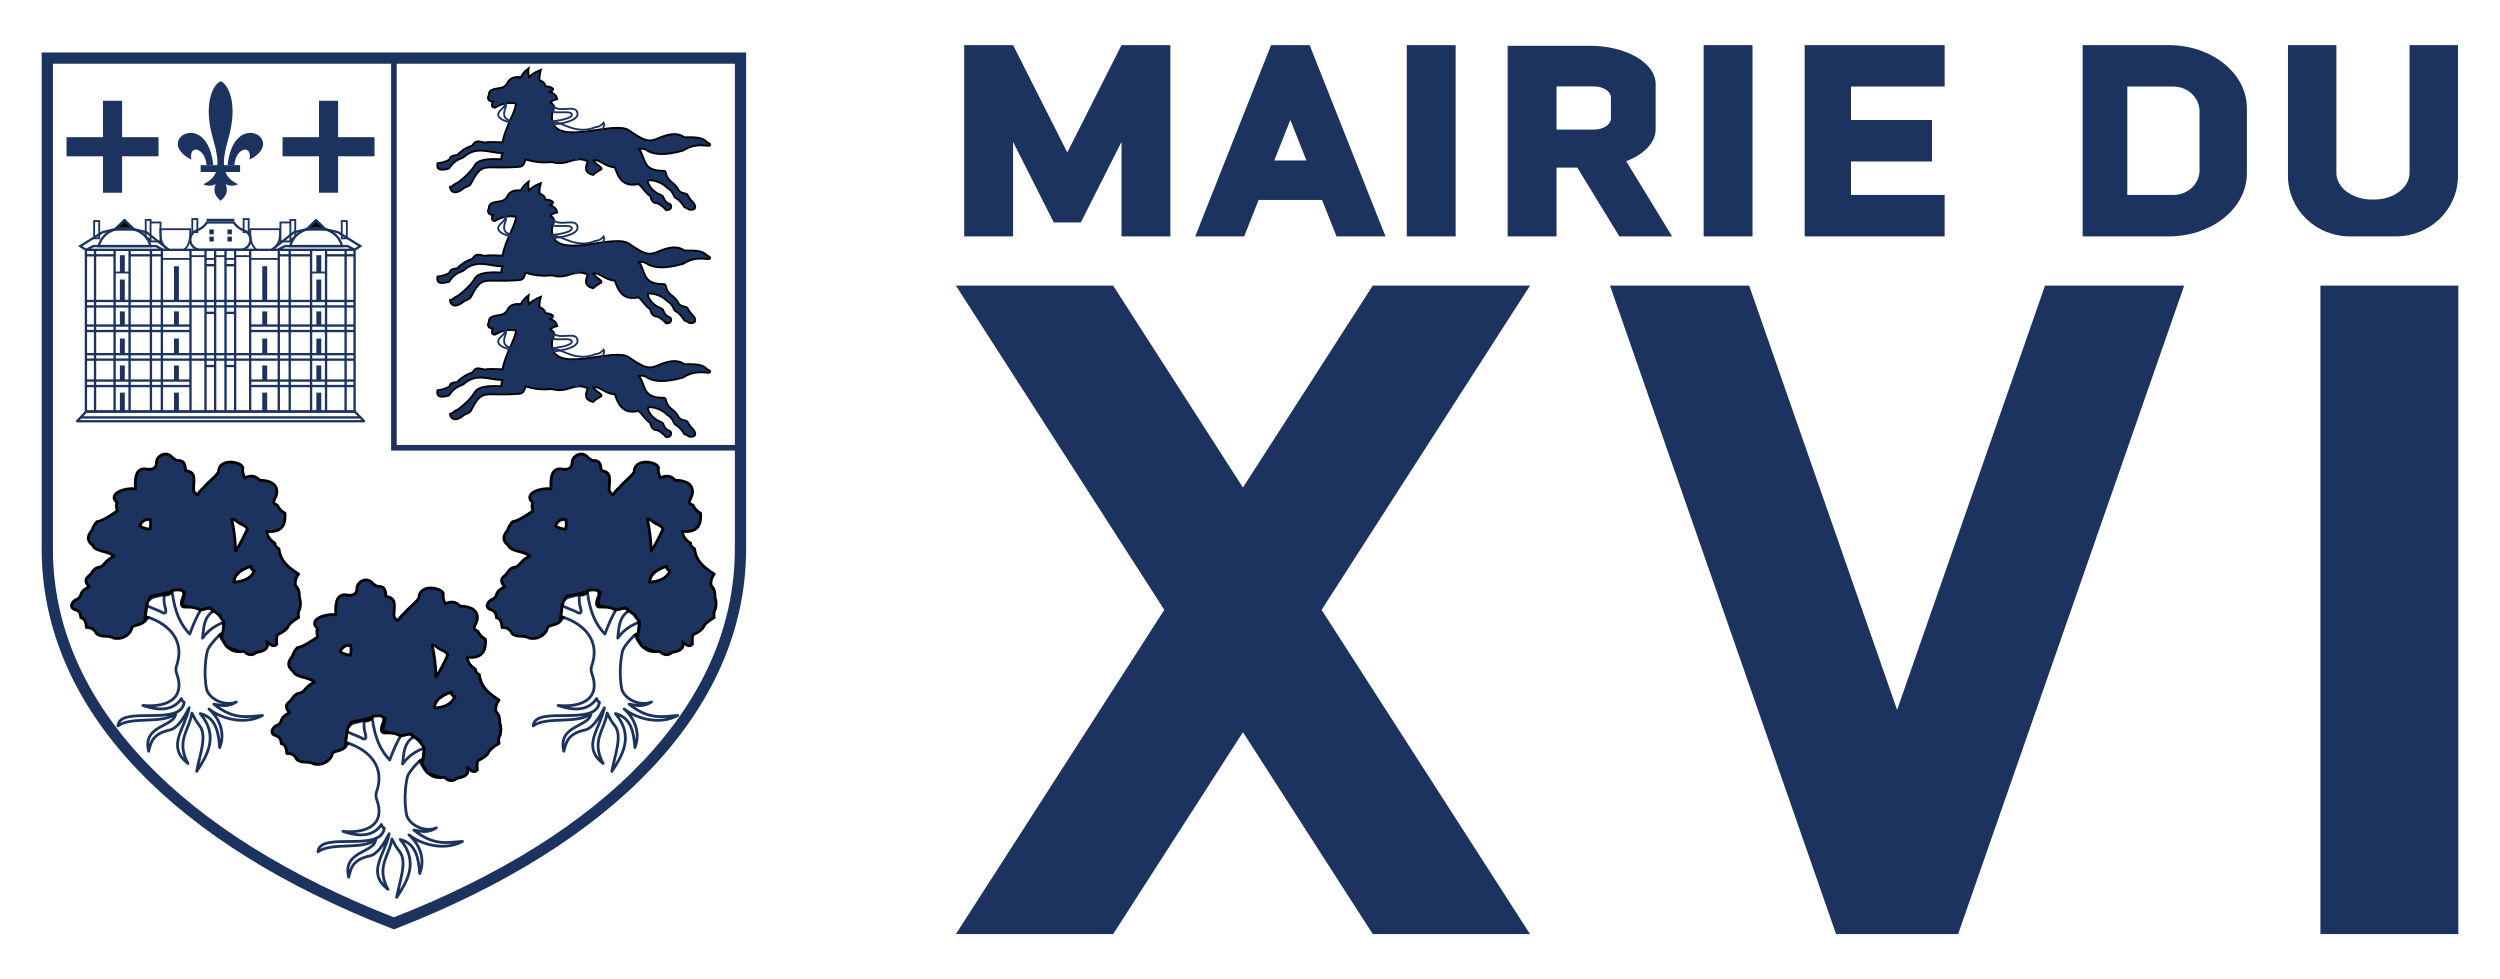 <?xml version="1.0" encoding="UTF-8"?>
<svg xmlns="http://www.w3.org/2000/svg" width="600" height="235" version="1.1">
  <path d="m177.72 13.976h-83.181v93.487h83.181z" fill="none" stroke="#1b335e" stroke-miterlimit="6" stroke-width="1.351"></path>
  <g fill="#1b335e">
    <path d="m76.555 24.182v8.743h-8.743v4.589h8.743v8.743h4.59v-8.743h8.742v-4.589h-8.742v-8.743z"></path>
    <path d="m24.711 24.182v8.743h-8.743v4.589h8.743v8.743h4.59v-8.743h8.743v-4.589h-8.743v-8.743z"></path>
    <path d="m54.827 33.177c-1.877 6.49-1.464 9.226 2.315 11.05-0.977 0.43-2.015 0.507-2.981-0.055 0.483 1.412 0.512 2.555-1.201 4.023-1.713-1.468-1.684-2.611-1.201-4.023-0.966 0.561-2.003 0.484-2.981 0.055 3.82-1.832 4.192-4.559 2.315-11.05-2.381-8.235 0.031-12.977 1.867-13.679 1.835 0.702 4.247 5.444 1.867 13.679z"></path>
    <path d="m54.625 39.644c1.455-13.775 14.443-5.92 5.253-1.331 0.719-3.837-3.366-2.877-3.622 1.331"></path>
    <path d="m51.189 39.644c-1.455-13.775-14.443-5.92-5.253-1.331-0.719-3.837 3.366-2.877 3.622 1.331"></path>
    <path d="m48.157 39.644h9.468v1.636h-9.468z"></path>
  </g>
  <path d="m65.236 59.957 5.329-4.216 3.111-0.751 2.172-2.119 2.172 2.119 3.111 0.751 5.329 3.326-1.359 0.89v38.804h-64.479v-38.804l-1.359-0.89 5.329-3.326 3.111-0.751 2.172-2.119 2.172 2.119 3.111 0.751 5.329 4.216" fill="none" stroke="#1b335e" stroke-width=".563"></path>
  <path d="m64.125 63.898h-1.18v8.314h1.18zm0 10.835h-1.18v3.379h1.18zm0 6.517h-1.18v3.728h1.18zm0 6.464h-1.18v3.594h1.18zm0 6.518h-1.18v4.506h1.18zm12.982-32.984h-1.18v4.11h1.18zm0 5.841h-1.18v5.123h1.18zm0 7.644h-1.18v3.379h1.18zm0 6.517h-1.18v3.728h1.18zm0 6.464h-1.18v3.594h1.18zm0 6.518h-1.18v4.506h1.18zm-35.35-30.334h1.18v8.314h-1.18zm0 10.835h1.18v3.379h-1.18zm0 6.517h1.18v3.728h-1.18zm0 6.464h1.18v3.594h-1.18zm0 6.518h1.18v4.506h-1.18zm-12.982-32.984h1.18v4.11h-1.18zm0 5.841h1.18v5.123h-1.18zm0 7.644h1.18v3.379h-1.18zm0 6.517h1.18v3.728h-1.18zm0 6.464h1.18v3.594h-1.18zm0 6.518h1.18v4.506h-1.18z" fill="#1b335e"></path>
  <g stroke="#1b335e" stroke-width=".563">
    <path d="m87.369 101.09-2.199-2.307h-64.479l-2.199 2.307z" fill="none" stroke-linejoin="round"></path>
    <path d="m86.459 100.18h-67.19" fill="none" stroke-linejoin="round"></path>
    <path d="m75.848 52.883-2.259 2.203h4.517zm-45.972 0-2.259 2.203h4.517z"></path>
  </g>
  <g fill="none" stroke="#1b335e">
    <path d="m65.236 59.957c2.078-1.291 1.963-3.144 2.017-4.954h-7.198c0 1.853-0.015 3.713 1.5 4.954m-21.065 0c-2.078-1.291-1.963-3.144-2.017-4.954h7.198c0 1.853 0.015 3.713-1.5 4.954" stroke-width=".45"></path>
    <path d="m54.12 61.473h-2.487m4.801 0.664h-2.314m5.917-0.664h-3.603m10.471 0.664h-6.867m18.212 3.262h-3.594m-25.336-3.262h2.314m-5.917-0.664h3.603m-10.471 0.664h6.867m-18.212 3.262h3.594" stroke-width=".45"></path>
    <path d="m54.12 98.763v-38.804m2.314 38.804v-38.804m26.51 38.804v-38.804m-13.411 38.804v-38.804m5.123 38.804v-38.804m3.594 38.804v-38.804m-11.345 38.804v-38.804m-6.867 0v38.804m-8.404 0v-38.804m-2.314 38.804v-38.804m-26.509 38.804v-38.804m13.411 38.804v-38.804m-5.123 38.804v-38.804m-3.594 38.804v-38.804m11.345 38.804v-38.804m6.867 0v38.804" stroke-width=".563"></path>
    <path d="m66.651 59.957 1.717-0.89h15.073l1.717 0.89h-64.479l1.717-0.89h15.073l1.717 0.89m17.289 3.691h-2.314m2.314 11.431h-2.314m2.314 12.767h-2.314m12.784-26.574h7.751m3.594 0h6.866m0 12.278h-64.479m39.4 4.586h25.079m-25.079 1.314h25.079m-25.079 11.881h25.079m-25.079 1.314h25.079m0-7.644h-64.479m64.479 1.314h-64.479m28.682-22.668h2.314m-2.314 11.431h2.314m-2.314 12.767h2.314m-12.784-26.574h-7.751m-3.594 0h-6.866m0 10.964h64.479m-39.4 5.901h-25.079m25.079 1.314h-25.079m25.079 11.881h-25.079m25.079 1.314h-25.079" stroke-width=".563"></path>
    <path d="m59.678 52.58h-1.207v3.128h1.207zm-13.525 0h1.207v3.128h-1.207zm24.705 0.198h-1.166v4.874l1.166-0.87zm-1.166 0.613h-2.387v4.553h2.387zm13.545-0.335h-1.22v4.144h1.22zm-48.265-0.278h1.166v4.874l-1.166-0.87zm1.166 0.613h2.387v4.553h-2.387zm-13.545-0.335h1.22v4.144h-1.22z" stroke-width=".45"></path>
    <path d="m49.673 53.388c-0.485 0.711-1.095 1.401-2.447 1.915-2.248 0.856-2.066 4.025 0.474 4.646h10.372c2.541-0.622 2.722-3.791 0.474-4.646-1.351-0.514-1.962-1.205-2.447-1.915zm19.977 5.671c1.095-3.893 4.795-4.318 6.223-4.318s5.128 0.426 6.223 4.318zm-33.527 0c-1.095-3.893-4.795-4.318-6.223-4.318-1.427 0-5.128 0.426-6.223 4.318z" stroke-width=".563"></path>
  </g>
  <path d="m55.433 57.026h-0.618v0.716h0.618zm0-1.735h-0.618v0.716h0.618zm-4.96 1.735h0.618v0.716h-0.618zm0-1.735h0.618v0.716h-0.618z" stroke="#1b335e" stroke-width=".45"></path>
  <path d="m56.242 52.782h-6.677" fill="none" stroke="#1b335e" stroke-width=".563"></path>
  <g stroke-width=".45">
    <path d="m124.96 18.523c0.577-1.052 1.238-1.642 1.915-2.143-0.116 0.673-0.111 1.388 0.076 2.162 0.772-0.869 1.792-1.365 2.864-1.783-0.199 0.752-0.417 1.488-0.322 2.484 0.802 0.289 1.297 0.767 1.441 1.46 0.589 0.027 1.437 0.147 1.802 0.626-0.029 0.247-0.108 0.466-0.683 0.759 1.162 0.389 1.53 1.016 1.688 1.707-0.616 0.162-1.242 0.309-1.612 0.815 2.191 1.379-0.704 1.94 0.778 5.367 2.607 4.356 14.389-0.908 17.922 1.233 3.645 2.522 4.782 2.889 6.638 2.181 3.751-1.705 5.529-1.36 6.771-0.455 2.56 0.015 4.33-0.109 5.538 1.271 1.011 0.293 0.773 0.914 0.019 0.758-1.885-0.178-3.788-0.208-5.822 1.157-4.399 1.251-7.225 1.074-8.895-0.152-0.605-0.322-1.168-0.311-1.722-0.233 1.703 2.218 0.681 5.335 5.949 5.255 0.218 0 0.417 0.164 0.459 0.378 0.431 2.149 1.715 2.191 2.724 3.594 0.416 0.551 0.289 1.208 2.028 1.5 0.213 0.035 0.451 0.218 0.549 0.41 0.373 0.733 0.929 1.363 1.514 1.978 0.595 1.05 0.219 1.659-1.167 1.462-0.417-0.291-0.807-0.5-1.153-0.577-0.563-0.896-1.171-1.735-2.079-2.206-0.166-0.086-0.354-0.286-0.421-0.46-0.334-0.868-0.835-1.545-1.577-1.947-1.533-1.638-4.125-2.09-4.654-1.77-0.231 0.766 1.201 2.826 3.069 3.423 0.22 0.071 0.487 0.272 0.576 0.484 0.283 0.674 0.526 1.36 1.706 1.765 0.382 0.51 0.288 1.471-1.006 1.395-0.549-0.644-1.221-1.206-2.092-1.636-0.939 0.034-1.492-0.57-1.717-1.716-1.239-0.809-1.899-2.193-2.843-2.91-3.537 0.817-4.81-1.313-5.659-3.996-2.213-0.068-3.681-2.018-5.15-1.676 0.67 1.191 2.537 1.715 1.784 2.213-0.938 0.514-1.483 0.93-1.851 1.301-2.192-0.551-1.873-1.865-1.283-3.261-3.234-1.627-4.745 1.303-8.591 0.152-1.829 0.204-3.851 0.127-6.335-0.626-0.278 0.789-0.426 1.701-1.479 1.764-8.695 0.716-8.777-1.502-11.635 4.064-0.1 0.195-0.345 0.423-0.544 0.515-0.52 0.241-1.151 0.458-1.485 0.809-2.244 1.655-3.001 0.102-3.006-0.572 0.873-0.154 0.865-0.702 1.972-1.062 1.73-1.35 3.186-2.747 4.059-4.248 0.698-1.083 2.747-1.54 6.278-1.309 0.011-0.506 0.09-1.011 0.303-1.517-2.924 0.108-6.154-1.839-9.232 0.939-0.142 0.128-0.401 0.275-0.583 0.334-1.194 0.387-2.217 1.174-3.025 2.462-2.798 0.777-2.947-0.154-2.763-1.261 0.935-0.101 1.885-0.332 2.87-0.885 0.044-0.589 0.54-0.989 1.797-1.073 0.888-0.799 1.687-1.605 3.701-2.307 0.956-1.499 1.524-0.909 3.004-0.697 0.444-0.173 2.008-0.167 4.238-0.055 0.533-3.451 3.296-7.618 3.192-9.334-1.282-0.229-2.969-0.225-5.002 1.008-0.5 0.015-1.091-0.293-0.512-1.422-1.347-0.141-1.35-1.08-0.929-1.65-0.157-1.174 0.965-1.424 2.921-1.688 0.693-0.2 1.228-0.578 1.517-1.233 0.517-1.089 1.692-1.499 3.167-1.328z" fill="#1b335e" stroke="#000"></path>
    <path d="m133.25 29.336c-0.34 0-0.557 0.177-0.626 0.618-0.026 1.887 0.266 3.603 3.353 3.824-0.191 0.241-0.539 0.42-1.047 0.537-0.306 0.071-0.454 0.329-0.287 0.595 1.375 2.186 3.331 0.923 3.572 3.398 0.122-0.02 0.248-0.04 0.393-0.056 0.107-1.019 0.237-1.86 0.959-2.832 0.196-0.264 0.11-0.466-0.214-0.517-1.007-0.156-1.567-0.59-1.975-1.121 0.157 0.012 0.326 0.01 0.52-0.036 4.12 1.206 5.844 0.224 6.486-1.745 0.068-1.406 0.97-1.742 0.492-2.542-0.57 0.68-1.238 1.038-2.01 1.062-4.328 1.915-8.14-1.208-9.616-1.187z" fill="none" stroke="#1b335e"></path>
    <path d="m138.61 27.214c0.545 4.223-23.696 3.643-18.245-0.986 1.818-1.544 1.389-4.119-0.19-3.603-0.608 0.199 0.733 0.923 1.244 2.51 0.052 0.162 0.025 0.423-0.041 0.58-1.183 2.824 0.388 3.352 3.191 3.594 5.071 0.436 12.641-0.413 12.675-1.752 0.027-1.064-2.758-0.354-4.582-0.705 0.122-0.325 0.251-0.624 0.315-1.18 1.773 1.386 5.34-0.721 5.633 1.544z" fill="none" stroke="#1b335e"></path>
    <path d="m124.96 45.708c0.577-1.052 1.238-1.642 1.915-2.143-0.116 0.673-0.111 1.387 0.076 2.162 0.772-0.869 1.792-1.365 2.864-1.783-0.199 0.752-0.417 1.488-0.322 2.485 0.802 0.289 1.297 0.767 1.441 1.46 0.589 0.027 1.437 0.146 1.802 0.626-0.029 0.247-0.108 0.466-0.683 0.759 1.162 0.389 1.53 1.016 1.688 1.707-0.616 0.162-1.242 0.309-1.612 0.816 2.191 1.379-0.704 1.94 0.778 5.367 2.607 4.356 14.389-0.908 17.922 1.233 3.645 2.522 4.782 2.889 6.638 2.181 3.751-1.705 5.529-1.36 6.771-0.455 2.56 0.015 4.33-0.109 5.538 1.271 1.011 0.293 0.773 0.914 0.019 0.759-1.885-0.178-3.788-0.208-5.822 1.157-4.399 1.251-7.225 1.074-8.895-0.152-0.605-0.322-1.168-0.311-1.722-0.233 1.703 2.217 0.681 5.335 5.949 5.255 0.218 0 0.417 0.164 0.459 0.378 0.431 2.149 1.715 2.191 2.724 3.594 0.416 0.551 0.289 1.209 2.028 1.501 0.213 0.035 0.451 0.218 0.549 0.41 0.373 0.733 0.929 1.363 1.514 1.978 0.595 1.05 0.219 1.659-1.167 1.462-0.417-0.291-0.807-0.5-1.153-0.577-0.563-0.896-1.171-1.735-2.079-2.206-0.166-0.086-0.354-0.286-0.421-0.461-0.334-0.868-0.835-1.545-1.577-1.947-1.533-1.638-4.125-2.09-4.654-1.77-0.231 0.766 1.201 2.827 3.069 3.423 0.22 0.071 0.487 0.272 0.576 0.485 0.283 0.674 0.526 1.36 1.706 1.765 0.382 0.51 0.288 1.471-1.006 1.395-0.549-0.644-1.221-1.206-2.092-1.636-0.939 0.033-1.492-0.57-1.717-1.716-1.239-0.809-1.899-2.193-2.843-2.91-3.537 0.818-4.81-1.313-5.659-3.996-2.213-0.068-3.681-2.018-5.15-1.676 0.67 1.191 2.537 1.716 1.784 2.213-0.938 0.514-1.483 0.93-1.851 1.301-2.192-0.551-1.873-1.865-1.283-3.261-3.234-1.627-4.745 1.303-8.591 0.152-1.829 0.204-3.851 0.127-6.335-0.626-0.278 0.789-0.426 1.701-1.479 1.764-8.695 0.716-8.777-1.502-11.635 4.064-0.1 0.196-0.345 0.423-0.544 0.515-0.52 0.241-1.151 0.458-1.485 0.81-2.244 1.655-3.001 0.102-3.006-0.572 0.873-0.154 0.865-0.702 1.972-1.062 1.73-1.35 3.186-2.747 4.059-4.248 0.698-1.083 2.747-1.54 6.278-1.309 0.011-0.506 0.09-1.012 0.303-1.517-2.924 0.108-6.154-1.839-9.232 0.939-0.142 0.128-0.401 0.275-0.583 0.334-1.194 0.387-2.217 1.175-3.025 2.462-2.798 0.777-2.947-0.153-2.763-1.261 0.935-0.099 1.885-0.332 2.87-0.885 0.044-0.589 0.54-0.989 1.797-1.073 0.888-0.799 1.687-1.606 3.701-2.307 0.956-1.499 1.524-0.909 3.004-0.697 0.444-0.173 2.008-0.166 4.238-0.055 0.533-3.451 3.296-7.618 3.192-9.334-1.282-0.229-2.969-0.225-5.002 1.008-0.5 0.015-1.091-0.293-0.512-1.423-1.347-0.141-1.35-1.08-0.929-1.65-0.157-1.174 0.965-1.424 2.921-1.688 0.693-0.2 1.228-0.578 1.517-1.233 0.517-1.089 1.692-1.499 3.167-1.327z" fill="#1b335e" stroke="#000"></path>
    <path d="m133.25 56.622c-0.34 0-0.557 0.177-0.626 0.618-0.026 1.887 0.266 3.603 3.353 3.824-0.191 0.241-0.539 0.42-1.047 0.537-0.306 0.07-0.454 0.329-0.287 0.595 1.375 2.186 3.331 0.922 3.572 3.398 0.122-0.02 0.248-0.04 0.393-0.056 0.107-1.019 0.237-1.86 0.959-2.831 0.196-0.264 0.11-0.466-0.214-0.516-1.007-0.156-1.567-0.591-1.975-1.121 0.157 0.012 0.326 0.011 0.52-0.035 4.12 1.206 5.844 0.224 6.486-1.745 0.068-1.406 0.97-1.742 0.492-2.542-0.57 0.68-1.238 1.038-2.01 1.062-4.328 1.915-8.14-1.208-9.616-1.187z" fill="none" stroke="#1b335e"></path>
    <path d="m138.61 54.5c0.545 4.223-23.696 3.643-18.245-0.986 1.818-1.544 1.389-4.119-0.19-3.603-0.608 0.199 0.733 0.923 1.244 2.51 0.052 0.162 0.025 0.423-0.041 0.58-1.183 2.824 0.388 3.352 3.191 3.594 5.071 0.437 12.641-0.413 12.675-1.752 0.027-1.064-2.758-0.354-4.582-0.705 0.122-0.325 0.251-0.625 0.315-1.18 1.773 1.386 5.34-0.721 5.633 1.544z" fill="none" stroke="#1b335e"></path>
    <path d="m124.96 72.994c0.577-1.052 1.238-1.642 1.915-2.143-0.116 0.673-0.111 1.388 0.076 2.162 0.772-0.869 1.792-1.365 2.864-1.783-0.199 0.752-0.417 1.488-0.322 2.484 0.802 0.289 1.297 0.767 1.441 1.46 0.589 0.027 1.437 0.147 1.802 0.626-0.029 0.247-0.108 0.466-0.683 0.758 1.162 0.389 1.53 1.017 1.688 1.707-0.616 0.162-1.242 0.309-1.612 0.815 2.191 1.379-0.704 1.94 0.778 5.367 2.607 4.356 14.389-0.908 17.922 1.233 3.645 2.522 4.782 2.889 6.638 2.181 3.751-1.705 5.529-1.36 6.771-0.455 2.56 0.015 4.33-0.109 5.538 1.271 1.011 0.293 0.773 0.915 0.019 0.759-1.885-0.178-3.788-0.208-5.822 1.157-4.399 1.251-7.225 1.074-8.895-0.152-0.605-0.322-1.168-0.311-1.722-0.233 1.703 2.218 0.681 5.335 5.949 5.255 0.218 0 0.417 0.164 0.459 0.378 0.431 2.149 1.715 2.191 2.724 3.594 0.416 0.551 0.289 1.209 2.028 1.501 0.213 0.035 0.451 0.218 0.549 0.41 0.373 0.733 0.929 1.363 1.514 1.978 0.595 1.05 0.219 1.659-1.167 1.462-0.417-0.291-0.807-0.5-1.153-0.577-0.563-0.896-1.171-1.735-2.079-2.206-0.166-0.086-0.354-0.286-0.421-0.46-0.334-0.868-0.835-1.545-1.577-1.947-1.533-1.638-4.125-2.09-4.654-1.77-0.231 0.766 1.201 2.826 3.069 3.423 0.22 0.07 0.487 0.272 0.576 0.484 0.283 0.674 0.526 1.36 1.706 1.765 0.382 0.51 0.288 1.471-1.006 1.395-0.549-0.644-1.221-1.206-2.092-1.636-0.939 0.034-1.492-0.57-1.717-1.717-1.239-0.808-1.899-2.193-2.843-2.91-3.537 0.818-4.81-1.313-5.659-3.996-2.213-0.068-3.681-2.018-5.15-1.676 0.67 1.191 2.537 1.716 1.784 2.213-0.938 0.514-1.483 0.93-1.851 1.301-2.192-0.551-1.873-1.865-1.283-3.261-3.234-1.627-4.745 1.303-8.591 0.152-1.829 0.204-3.851 0.127-6.335-0.626-0.278 0.789-0.426 1.701-1.479 1.764-8.695 0.716-8.777-1.502-11.635 4.064-0.1 0.195-0.345 0.423-0.544 0.516-0.52 0.24-1.151 0.458-1.485 0.809-2.244 1.655-3.001 0.102-3.006-0.572 0.873-0.154 0.865-0.703 1.972-1.062 1.73-1.349 3.186-2.747 4.059-4.248 0.698-1.083 2.747-1.54 6.278-1.309 0.011-0.506 0.09-1.011 0.303-1.517-2.924 0.108-6.154-1.839-9.232 0.938-0.142 0.128-0.401 0.275-0.583 0.334-1.194 0.388-2.217 1.175-3.025 2.462-2.798 0.777-2.947-0.153-2.763-1.261 0.935-0.099 1.885-0.332 2.87-0.885 0.044-0.589 0.54-0.989 1.797-1.073 0.888-0.799 1.687-1.606 3.701-2.307 0.956-1.499 1.524-0.909 3.004-0.697 0.444-0.173 2.008-0.167 4.238-0.054 0.533-3.451 3.296-7.618 3.192-9.334-1.282-0.229-2.969-0.225-5.002 1.008-0.5 0.015-1.091-0.293-0.512-1.422-1.347-0.141-1.35-1.08-0.929-1.65-0.157-1.174 0.965-1.424 2.921-1.688 0.693-0.2 1.228-0.578 1.517-1.233 0.517-1.089 1.692-1.499 3.167-1.328z" fill="#1b335e" stroke="#000"></path>
  </g>
  <g fill="none" stroke="#1b335e">
    <path d="m133.25 83.807c-0.34 0-0.557 0.177-0.626 0.618-0.026 1.887 0.266 3.603 3.353 3.823-0.191 0.241-0.539 0.42-1.047 0.537-0.306 0.07-0.454 0.329-0.287 0.595 1.375 2.186 3.331 0.923 3.572 3.398 0.122-0.02 0.248-0.04 0.393-0.056 0.107-1.019 0.237-1.86 0.959-2.831 0.196-0.264 0.11-0.466-0.214-0.516-1.007-0.156-1.567-0.591-1.975-1.121 0.157 0.012 0.326 0.011 0.52-0.035 4.12 1.206 5.844 0.224 6.486-1.745 0.068-1.406 0.97-1.742 0.492-2.542-0.57 0.681-1.238 1.038-2.01 1.062-4.328 1.915-8.14-1.208-9.616-1.187z" stroke-width=".45"></path>
    <path d="m138.61 81.685c0.545 4.223-23.696 3.643-18.245-0.986 1.818-1.544 1.389-4.119-0.19-3.603-0.608 0.199 0.733 0.923 1.244 2.509 0.052 0.162 0.025 0.423-0.041 0.581-1.183 2.824 0.388 3.352 3.191 3.593 5.071 0.437 12.641-0.413 12.675-1.752 0.027-1.064-2.758-0.354-4.582-0.705 0.122-0.325 0.251-0.625 0.315-1.18 1.773 1.385 5.34-0.721 5.633 1.543z" stroke-width=".45"></path>
    <path d="m177.72 131.71v-117.77h-166.37v117.77c0 38.196 31.844 69.95 83.181 89.895 51.337-19.944 83.181-51.699 83.181-89.895z" stroke-width="2.702"></path>
  </g>
  <path d="m556.9 68.547h33.104v155.63h-33.104zm-170.5-2e-4 54.257 155.63h29.293l54.257-155.63h-33.404l-35.5 101.83-35.502-101.83zm-156.99 0 50.025 77.815-50.025 77.815h37.746l31.151-48.458 31.153 48.458h37.746l-50.025-77.815 50.025-77.815h-37.746l-31.153 48.458-31.151-48.458zm319.7-57.723v31.386c0 8.048 6.648 14.527 14.906 14.527h10.99c8.258 0 14.906-6.479 14.906-14.527v-31.386h-11.622v30.671c0 3.545-3.821 6.399-8.569 6.399h-0.422c-4.747 0-8.568-2.854-8.568-6.399v-30.671zm-38.555 35.964h11.016c3.499 0 6.316-2.648 6.316-5.937v-14.143c0-3.289-2.817-5.937-6.316-5.937h-11.016zm-10.722-35.964h20.601c10.427 0 18.823 6.761 18.823 15.159v15.595c0 8.398-8.395 15.159-18.823 15.159h-20.601zm-138 0.162v45.751h11.732v-16.513h4.99l10.09 16.513h12.668l-11.024-18.043c4.265-1.646 7.068-4.463 7.068-7.676v-10.828c0-5.099-7.054-9.204-15.816-9.204zm20.717 9.752c2.255 0 4.07 1.196 4.07 2.68v5.002c0 1.485-1.815 2.68-4.07 2.68h-8.985v-10.362zm26.323-9.914h11.732v45.912h-11.732zm24.253 0v45.913h33.591v-9.948h-22.48v-8.033h19.442v-9.95h-19.442v-8.031h22.48v-9.95zm-95.5 0h11.732v45.912h-11.732zm-27.941 17.969 3.855 9.721h-7.71zm-4.627-17.969-18.209 45.913h11.754l3.47-8.754h15.222l3.472 8.754h11.754l-18.211-45.913zm-73.65 0v45.913h11.732v-22.678l9.761 19.329h6.498l9.759-19.329v22.678h11.732v-45.913h-11.732l-13.008 25.764-13.01-25.764z" fill="#1b335e"></path>
  <g fill="none" stroke-linecap="round" stroke-linejoin="round" stroke-width=".676">
    <path d="m143.66 142.02c0.208 0.336 0.119 0.835-0.164 1.439-0.59 1.478-0.396 2.374 0.691 2.234 0.26-0.026 0.519-0.029 0.776-0.027l-1.569-0.523 0.626-3.038z" stroke="#000"></path>
    <path d="m153.97 154.95-1.097-1.879 0.357-1.609 0.178-1.698-0.174-0.381c-2.455 0.97-3.914 2.297-4.972 3.766 0.306-2.341 0.131-4.82 2.602-6.543 0.876 0.429 1.398 1.034 1.863 1.668l-0.3-0.653-2.323-1.786-1.966 0.446-0.813-0.14c0.164 0.072 0.33 0.132 0.491 0.221-0.942 1.569-1.809 3.596-2.643 5.813-1.916-2.016-3.547-4.808-4.226-10.226l-1.563 0.403-3.482 0.715-0.47 0.898c0.71-0.77 2.149-0.854 3.646-1.259-0.169 1.433-0.017 2.384 0.245 3.17 0.315 1.198 0.087 1.708-1.22 0.853-1.843-0.753-2.294-0.949-3.128-1.299-0.01-0.27 0.013-0.507 0.063-0.715l-0.118 0.227-0.551 4.196c0.295-0.249 0.589-0.549 0.869-0.987 5.219 1.792 8.872 5.812 6.75 11.738-0.159 0.444-0.158 1.142 0.01 1.585 2.473 6.707-3.058 8.322-8.055 7.83 4.613 1.592 7.554 0.873 9.245-1.646 0.124 0.309 0.137 0.648 0.671 0.855-0.726 6.058-15.493 0.631-15.892 5.688 3.37-2.41 10.705-0.311 13.838-2.925-0.287 3.279-8.06 2.642-6.482 9.022 0.535-2.064 0.864-4.193 5.081-5.1 1.807-0.428 3.254-2.7 4.633-5.325-1.007 5.08-5.577 9.262-0.284 13.351-2.965-5.46 0.369-8.107 0.953-12.09 0.507 0.938 0.825 1.764 1.849 3.047 1.937 2.428-0.117 7.393-0.711 10.953 2.513-3.784 5.396-8.525 0.853-13.879 3.78 0.964 4.406 4.495 4.674 8.169 1.329-3.279 0.156-6.864-2.58-9.265 2.938 2.299 8.451 3.917 12.842 1.563-3.509 0.215-6.756 1.205-11.663-2.722 1.657 0.202 3.128 0.896 5.396-0.533-2.212 1.008-5.891-0.124-7.07-2.787-0.97-4.178-0.086-9.286 0.288-9.914 0.505-0.902 1.29-1.955 2.787-3.391 0.499 1.035 1.011 1.907 1.603 2.576z" stroke="#1b335e"></path>
    <path d="m157.4 156.37-3.055-1.095c0.812 0.772 1.777 1.184 3.055 1.095z" stroke="#000"></path>
    <path d="m136.18 132.42c-0.512-4.213-2.98-5.596-4.328-4.184 0.103-0.629-0.213-1.218 1.372-1.992m4.922 5.263c-0.854-2.613-0.61-4.896-0.411-7.193 0.89 0.128 1.687 0.163 2.347 0.061-0.414-0.216-0.712-0.25-1.372-0.853-0.576-0.532-1.5-0.816-1.961 0.092-0.256 0.486-0.595 0.832-0.965 1.128m-1.524 8.514c0.564-0.613 1.306-0.87 2.195-0.833 0.525-0.622 1.25-0.929 2.154-0.955m16.757-6.772c-1.446-0.021-1.706 0.847-1.954 1.724m-4.081 1.063c0.396 1.388 1.605 1.6 2.443 0.23 0.502-0.822 0.932-1.091 1.638-1.293 1.326 4.389 0.957 8.257 0.316 12.04-0.408 0.174-0.822 0.339-1.379 0.287 3.093 0.075 2.882 0.77 2.356 1.523 1.111-0.148 2.222 0.7 3.333 1.351-1.412-1.081-2.284-1.393-2.167-1.966 0.155-3.155 4.675-3.513 5.407-5.126l-0.417-0.514-3.663 1.14c1.252-3.179 2.769-6.382 4.346-8.19-0.708 0.082-1.477 0.11-2.414 0m-22.616 8.506c0.181 0.018 0.396 0.049 0.805 0.144m3.161-5.719c1.476 0.233 1.899 0.91 1.925 1.753m-11.753 6.926c0.317 1.069 1.251 1.132 2.471 0.833m25.174 15.259c0.484 0.289 1.207 0.476 2.069 0.603m2.012-1.408c0.22-0.072 0.775-0.22 1.379 0.144m-1.006-1.983c0.263 0.593 0.702 0.716 1.121 0.891m4.138-14.57c-0.138 0.514-0.325 0.787-0.517 1.034m-1.897-19.483c-0.721 0.36-0.944 0.874-0.259 1.667-1.07 1.291-0.25 1.607 0.287 2.069-0.19 0.177-0.394 0.336-0.374 0.776m-18.162-5.604c0.251 2.205-0.733 3.46-1.839 4.167m-1.264-4.54c1.105-0.016 1.904-0.31 2.168-1.091m-3.374-0.489c0.618 0.089 1.173 0.102 1.638 0m-0.115-3.851c-0.981 0.072-1.894 0.304-2.27 1.81m11.471 34.559c1.384 2.172-0.193 2.233-1.098 3.086m-4.551-6.012c0.601-1.186 1.835-1.15 3.048 0.244m-11.786-3.901c0.872 0.072 1.567-0.134 1.829-1.016m-5.669 6.462c-1.784-0.768-1.299-1.898-1.32-3.161 0.225 0.375 0.645 0.399 1.056 0.439" stroke="#000"></path>
  </g>
  <path d="m139.62 108.97c-1.163-0.073-2.322 0.899-2.315 2.035 0 1.014-0.484 1.694-2.013 1.638-2.78-0.665-3.232 1.593-3.046 4.654-3.361-0.222-6.617 1.461-4.368 3.334-0.371 0.77-0.108 1.357 0.029 1.982-2.004 1.394-3.795 2.488-4.885 2.588-0.556 0.584-0.958 1.285-1.208 2.098-1.333 1.485-1.068 2.643 0.201 3.592 0.552 1.574 3.835 1.29 5.116 2.613-0.913 0.377-1.703 1.003-2.386 1.839-0.356 0.489-0.814 0.728-1.323 0.835-0.639 0.047-1.111 0.481-1.522 1.062-0.316 0.591-0.633 0.786-0.949 1.091-0.843 0.628-0.745 1.46 0.174 2.471-0.731 0.459-1.556 0.788-1.925 1.755-0.165 0.728-0.602 1.216-1.38 1.407-1.478 1.168-0.956 2.15 0.085 2.386 0.717 0.26 1.207 0.794 1.236 1.895 0.93 0.175 1.259 1.114 1.35 2.357 1.249-0.035 1.949 0.527 2.357 1.409 1.169 1.128 2.919 0.305 4.109 1.119 0.916 0.178 1.806 0.147 2.645-0.286 0.862-0.465 1.53-1.099 1.78-2.098 0.33-0.892 1.706-0.449 3.038-1.571l0.551-4.196 0.118-0.227c0.074-0.308 0.211-0.551 0.395-0.75l0.47-0.898 3.482-0.715 1.563-0.403c-0.011-0.091-0.028-0.168-0.039-0.261 0.543-0.098 0.997-0.147 1.372-0.154 0.773-0.014 1.203 0.159 1.392 0.464l0.359 0.085-0.626 3.038 1.569 0.523c0.807 0.01 1.591 0.166 2.351 0.497l0.813 0.14 1.966-0.446 2.323 1.786 0.3 0.653c0.248 0.337 0.484 0.681 0.738 1.014-0.081 0.03-0.152 0.064-0.231 0.095l0.174 0.381-0.178 1.698-0.357 1.609 1.097 1.879c0.107 0.121 0.221 0.223 0.334 0.33l3.055 1.095c0.277-0.019 0.564-0.055 0.87-0.12 0.938 0.911 1.927 1.209 3.018 0.286 1.756-0.311 3.139-0.861 2.471-2.613 0.785 0.624 1.556 1.544 2.414 0.632-0.08-1.047-0.073-1.937 0.229-2.3 0.7-0.365 1.353-0.603 2.272-1.551 0.346-0.939 1.392-1.772 2.73-2.558-0.146-0.784-0.103-1.487 0.286-2.041 0.205-0.986 0.243-1.924-0.087-2.757-0.073-0.93 0.088-1.812-1.005-2.961-0.011-0.906 0.06-1.677 0.805-2.643-2.599-1.702-4.381-3.175-4.714-6.064-0.524-0.346-1.024-0.705-0.947-1.352-1.206-0.734-1.898-1.651-1.954-2.844 2.776 0.249 4.617-0.693 4.338-4.338-0.684-0.384-1.335-0.915-1.867-1.984-0.551-0.196-1.085-0.405-0.661-1.35 1.002-1.566 1.26-4.494-3.535-4.599-0.796-0.795-1.695-1.438-3.622-0.574-0.257-0.795-0.651-1.589-0.401-2.384-0.281-1.58-5.886-2.497-5.862 1.034-1.228 1.603-2.509 2.334-3.565 3.707-0.715 0.575-1.103 1.15-1.522 1.725-0.515-0.452-1.156-0.78-0.863-2.041 5.1e-4 -1.585 0.617-3.487-1.926-3.764-0.167-1.039-0.101-2.252-1.437-2.414-0.867 0.08-1.275-0.392-1.78-0.748-0.42-0.546-0.948-0.794-1.476-0.827zm16.006 15.648c0.553 0.014 0.991 0.668 1.968 1.157 0.517 0.217 1.032 0.411 1.55 1.149-0.914 1.987-1.854 3.816-2.844 5.345-0.105-2.941-0.431-5.44-0.92-7.615 0.086-0.026 0.168-0.036 0.247-0.035zm-20.291 0.039c0.146-5e-4 0.3 0.013 0.464 0.041 0.175 0.786 0.127 1.571-0.081 2.357-0.929-0.148-1.782-0.399-2.481-0.853 0.481-0.864 1.079-1.542 2.098-1.546zm24.671 11.231c-0.042 0.617 0.235 0.956 0.805 1.036-0.716 1.873-2.624 2.66-4.915 2.787 0.037-1.469 0.945-2.812 4.109-3.823z" fill="#1b335e" stroke="#000" stroke-linecap="round" stroke-linejoin="round" stroke-width=".676"></path>
  <g fill="none" stroke-linecap="round" stroke-linejoin="round" stroke-width=".676">
    <path d="m92.017 172.23c0.208 0.336 0.119 0.835-0.164 1.439-0.59 1.478-0.396 2.374 0.691 2.234 0.26-0.026 0.519-0.029 0.776-0.027l-1.569-0.523 0.626-3.038z" stroke="#000"></path>
    <path d="m102.33 185.17-1.097-1.879 0.357-1.609 0.178-1.698-0.174-0.381c-2.455 0.97-3.914 2.297-4.972 3.766 0.306-2.341 0.131-4.82 2.602-6.543 0.876 0.429 1.398 1.034 1.863 1.668l-0.3-0.653-2.323-1.786-1.966 0.446-0.813-0.14c0.164 0.072 0.33 0.132 0.491 0.221-0.942 1.569-1.809 3.596-2.643 5.813-1.916-2.016-3.547-4.809-4.226-10.226l-1.563 0.403-3.482 0.715-0.47 0.898c0.71-0.77 2.149-0.853 3.646-1.259-0.169 1.433-0.017 2.384 0.245 3.17 0.315 1.198 0.087 1.708-1.22 0.853-1.843-0.753-2.294-0.949-3.128-1.299-0.01-0.27 0.013-0.507 0.063-0.715l-0.118 0.227-0.551 4.196c0.295-0.249 0.589-0.549 0.869-0.987 5.219 1.792 8.872 5.812 6.75 11.738-0.159 0.444-0.158 1.142 0.01 1.585 2.473 6.707-3.058 8.322-8.055 7.83 4.613 1.592 7.554 0.873 9.245-1.646 0.124 0.309 0.137 0.648 0.671 0.855-0.726 6.058-15.493 0.631-15.892 5.688 3.37-2.41 10.705-0.311 13.838-2.925-0.287 3.279-8.06 2.642-6.482 9.022 0.535-2.064 0.864-4.193 5.081-5.1 1.807-0.428 3.254-2.7 4.633-5.325-1.007 5.08-5.577 9.262-0.284 13.351-2.965-5.46 0.369-8.107 0.953-12.09 0.507 0.938 0.825 1.764 1.849 3.047 1.937 2.428-0.117 7.393-0.711 10.953 2.513-3.784 5.396-8.525 0.853-13.879 3.78 0.964 4.406 4.495 4.674 8.169 1.329-3.279 0.156-6.864-2.58-9.265 2.938 2.299 8.451 3.917 12.842 1.563-3.509 0.215-6.756 1.205-11.663-2.722 1.657 0.202 3.128 0.896 5.396-0.533-2.212 1.008-5.891-0.124-7.07-2.787-0.97-4.178-0.086-9.286 0.288-9.914 0.505-0.902 1.29-1.955 2.787-3.391 0.499 1.035 1.011 1.907 1.603 2.576z" stroke="#1b335e"></path>
    <path d="m105.76 186.58-3.055-1.095c0.812 0.772 1.777 1.184 3.055 1.095z" stroke="#000"></path>
    <path d="m84.539 162.63c-0.512-4.213-2.98-5.596-4.328-4.184 0.103-0.629-0.213-1.218 1.372-1.992m4.922 5.263c-0.854-2.613-0.61-4.896-0.411-7.193 0.89 0.128 1.687 0.163 2.347 0.061-0.414-0.217-0.712-0.25-1.372-0.854-0.576-0.532-1.5-0.816-1.961 0.092-0.256 0.486-0.595 0.832-0.965 1.128m-1.524 8.514c0.564-0.613 1.306-0.87 2.195-0.833 0.525-0.622 1.25-0.929 2.154-0.955m16.757-6.772c-1.446-0.021-1.706 0.847-1.954 1.724m-4.081 1.063c0.396 1.388 1.605 1.6 2.443 0.23 0.502-0.821 0.932-1.091 1.638-1.293 1.326 4.389 0.957 8.257 0.316 12.04-0.408 0.174-0.822 0.339-1.379 0.287 3.093 0.075 2.882 0.77 2.356 1.523 1.111-0.148 2.222 0.7 3.333 1.351-1.412-1.081-2.284-1.393-2.167-1.966 0.155-3.155 4.674-3.513 5.407-5.126l-0.417-0.514-3.663 1.14c1.252-3.179 2.769-6.382 4.346-8.19-0.708 0.082-1.477 0.11-2.414 0m-22.616 8.506c0.181 0.018 0.396 0.049 0.805 0.144m3.161-5.718c1.476 0.233 1.899 0.91 1.925 1.753m-11.753 6.926c0.317 1.069 1.251 1.132 2.471 0.833m25.174 15.259c0.484 0.289 1.207 0.476 2.069 0.603m2.012-1.408c0.22-0.072 0.775-0.221 1.379 0.144m-1.006-1.983c0.263 0.593 0.702 0.716 1.121 0.891m4.138-14.57c-0.138 0.514-0.325 0.787-0.517 1.034m-1.897-19.483c-0.721 0.36-0.944 0.874-0.259 1.667-1.07 1.291-0.25 1.607 0.287 2.069-0.19 0.177-0.394 0.336-0.374 0.776m-18.162-5.604c0.251 2.205-0.733 3.46-1.839 4.167m-1.264-4.54c1.105-0.016 1.904-0.31 2.167-1.091m-3.374-0.489c0.618 0.089 1.173 0.102 1.638 0m-0.115-3.851c-0.981 0.072-1.894 0.304-2.27 1.81m11.471 34.559c1.384 2.172-0.193 2.233-1.098 3.086m-4.551-6.012c0.601-1.186 1.835-1.15 3.048 0.244m-11.786-3.901c0.872 0.072 1.567-0.134 1.829-1.016m-5.669 6.462c-1.784-0.768-1.299-1.898-1.32-3.161 0.225 0.375 0.645 0.399 1.056 0.439" stroke="#000"></path>
  </g>
  <path d="m87.975 139.19c-1.163-0.073-2.322 0.899-2.315 2.035 0 1.014-0.484 1.694-2.013 1.638-2.78-0.665-3.232 1.593-3.046 4.654-3.361-0.222-6.617 1.461-4.368 3.334-0.371 0.77-0.108 1.357 0.029 1.982-2.004 1.394-3.795 2.488-4.885 2.588-0.556 0.584-0.958 1.284-1.208 2.098-1.333 1.486-1.068 2.643 0.201 3.592 0.552 1.574 3.835 1.29 5.116 2.613-0.913 0.377-1.703 1.003-2.386 1.839-0.356 0.49-0.814 0.728-1.323 0.835-0.639 0.047-1.111 0.481-1.522 1.062-0.316 0.591-0.633 0.786-0.949 1.091-0.843 0.628-0.745 1.46 0.174 2.471-0.731 0.459-1.556 0.788-1.925 1.755-0.165 0.728-0.602 1.216-1.38 1.407-1.478 1.168-0.956 2.15 0.085 2.386 0.717 0.26 1.207 0.794 1.236 1.895 0.93 0.175 1.259 1.114 1.35 2.357 1.249-0.035 1.949 0.527 2.357 1.409 1.169 1.128 2.919 0.305 4.109 1.119 0.916 0.178 1.806 0.147 2.645-0.286 0.862-0.465 1.529-1.099 1.78-2.098 0.33-0.892 1.706-0.449 3.038-1.571l0.551-4.196 0.118-0.227c0.074-0.308 0.211-0.551 0.395-0.75l0.47-0.898 3.482-0.715 1.563-0.403c-0.011-0.091-0.028-0.168-0.039-0.261 0.543-0.098 0.997-0.147 1.372-0.154 0.773-0.014 1.203 0.159 1.392 0.464l0.359 0.085-0.626 3.038 1.569 0.523c0.807 0.01 1.591 0.166 2.351 0.497l0.813 0.14 1.966-0.446 2.323 1.786 0.3 0.653c0.248 0.337 0.484 0.681 0.738 1.014-0.081 0.03-0.152 0.064-0.231 0.095l0.174 0.381-0.178 1.698-0.357 1.609 1.097 1.879c0.107 0.121 0.221 0.223 0.334 0.33l3.055 1.095c0.277-0.019 0.564-0.054 0.87-0.12 0.938 0.911 1.927 1.209 3.018 0.286 1.756-0.311 3.139-0.862 2.471-2.613 0.785 0.624 1.556 1.544 2.414 0.632-0.08-1.047-0.073-1.937 0.229-2.3 0.7-0.365 1.353-0.603 2.272-1.551 0.346-0.939 1.392-1.771 2.73-2.558-0.146-0.784-0.103-1.487 0.286-2.041 0.205-0.987 0.243-1.924-0.087-2.757-0.073-0.93 0.088-1.812-1.005-2.961-0.011-0.906 0.06-1.677 0.805-2.643-2.599-1.702-4.381-3.175-4.714-6.063-0.524-0.346-1.024-0.705-0.947-1.352-1.206-0.734-1.898-1.651-1.954-2.844 2.776 0.249 4.617-0.693 4.338-4.338-0.684-0.384-1.335-0.915-1.867-1.984-0.551-0.196-1.085-0.405-0.661-1.35 1.002-1.566 1.26-4.494-3.535-4.599-0.796-0.795-1.695-1.438-3.622-0.574-0.257-0.795-0.651-1.589-0.401-2.384-0.281-1.58-5.886-2.497-5.862 1.034-1.228 1.603-2.509 2.334-3.565 3.707-0.715 0.575-1.103 1.15-1.522 1.725-0.515-0.452-1.156-0.78-0.863-2.041 5.1e-4 -1.585 0.617-3.487-1.926-3.764-0.167-1.039-0.101-2.252-1.437-2.414-0.867 0.08-1.275-0.392-1.78-0.748-0.42-0.546-0.948-0.794-1.476-0.827zm16.006 15.648c0.553 0.014 0.991 0.668 1.968 1.157 0.517 0.217 1.032 0.411 1.55 1.149-0.914 1.987-1.854 3.816-2.844 5.345-0.105-2.941-0.431-5.44-0.92-7.615 0.086-0.026 0.168-0.036 0.247-0.035zm-20.291 0.039c0.146-5e-4 0.3 0.013 0.464 0.041 0.175 0.786 0.127 1.571-0.081 2.357-0.929-0.148-1.782-0.399-2.481-0.853 0.481-0.864 1.079-1.542 2.098-1.545zm24.671 11.23c-0.042 0.617 0.235 0.956 0.805 1.036-0.716 1.873-2.624 2.66-4.915 2.787 0.037-1.469 0.945-2.812 4.109-3.823z" fill="#1b335e" stroke="#000" stroke-linecap="round" stroke-linejoin="round" stroke-width=".676"></path>
  <g fill="none" stroke-linecap="round" stroke-linejoin="round" stroke-width=".676">
    <path d="m44.014 142.02c0.208 0.336 0.119 0.835-0.164 1.439-0.59 1.478-0.396 2.374 0.691 2.234 0.26-0.026 0.519-0.029 0.776-0.027l-1.569-0.523 0.626-3.038z" stroke="#000"></path>
    <path d="m54.322 154.95-1.097-1.879 0.357-1.609 0.178-1.698-0.174-0.381c-2.455 0.97-3.914 2.297-4.972 3.766 0.306-2.341 0.131-4.82 2.602-6.543 0.876 0.429 1.398 1.034 1.863 1.668l-0.3-0.653-2.323-1.786-1.966 0.446-0.813-0.14c0.164 0.072 0.33 0.132 0.491 0.221-0.942 1.569-1.809 3.596-2.643 5.813-1.916-2.016-3.547-4.808-4.226-10.226l-1.563 0.403-3.482 0.715-0.47 0.898c0.71-0.77 2.149-0.854 3.646-1.259-0.169 1.433-0.017 2.384 0.245 3.17 0.315 1.198 0.087 1.708-1.22 0.853-1.843-0.753-2.294-0.949-3.128-1.299-0.01-0.27 0.013-0.507 0.063-0.715l-0.118 0.227-0.551 4.196c0.295-0.249 0.589-0.549 0.869-0.987 5.219 1.792 8.872 5.812 6.751 11.738-0.159 0.444-0.158 1.142 0.01 1.585 2.473 6.707-3.058 8.322-8.055 7.83 4.613 1.592 7.554 0.873 9.245-1.646 0.124 0.309 0.137 0.648 0.671 0.855-0.726 6.058-15.493 0.631-15.892 5.688 3.37-2.41 10.705-0.311 13.838-2.925-0.287 3.279-8.06 2.642-6.482 9.022 0.535-2.064 0.864-4.193 5.081-5.1 1.807-0.428 3.254-2.7 4.633-5.325-1.007 5.08-5.577 9.262-0.284 13.351-2.965-5.46 0.369-8.107 0.953-12.09 0.507 0.938 0.825 1.764 1.849 3.047 1.937 2.428-0.117 7.393-0.711 10.953 2.513-3.784 5.396-8.525 0.853-13.879 3.78 0.964 4.406 4.495 4.674 8.169 1.329-3.279 0.156-6.864-2.58-9.265 2.938 2.299 8.451 3.917 12.842 1.563-3.509 0.215-6.756 1.205-11.663-2.722 1.657 0.202 3.128 0.896 5.396-0.533-2.212 1.008-5.891-0.124-7.07-2.787-0.97-4.178-0.086-9.286 0.288-9.914 0.505-0.902 1.29-1.955 2.787-3.391 0.499 1.035 1.011 1.907 1.603 2.576z" stroke="#1b335e"></path>
    <path d="m57.657 156.37-3.055-1.095c0.812 0.772 1.777 1.184 3.055 1.095z" stroke="#000"></path>
    <path d="m36.434 132.42c-0.512-4.213-2.98-5.596-4.328-4.184 0.103-0.629-0.213-1.218 1.372-1.992m4.922 5.263c-0.854-2.613-0.61-4.896-0.411-7.193 0.89 0.128 1.687 0.163 2.347 0.061-0.414-0.216-0.712-0.25-1.372-0.853-0.576-0.532-1.5-0.816-1.961 0.092-0.256 0.486-0.595 0.832-0.965 1.128m-1.524 8.514c0.564-0.613 1.306-0.87 2.195-0.833 0.525-0.622 1.25-0.929 2.154-0.955m16.757-6.772c-1.446-0.021-1.706 0.847-1.954 1.724m-4.081 1.063c0.396 1.388 1.605 1.6 2.443 0.23 0.502-0.822 0.932-1.091 1.638-1.293 1.326 4.389 0.957 8.257 0.316 12.04-0.408 0.174-0.822 0.339-1.379 0.287 3.093 0.075 2.882 0.77 2.356 1.523 1.111-0.148 2.222 0.7 3.333 1.351-1.412-1.081-2.284-1.393-2.167-1.966 0.155-3.155 4.675-3.513 5.407-5.126l-0.417-0.514-3.663 1.14c1.252-3.179 2.769-6.382 4.346-8.19-0.708 0.082-1.477 0.11-2.414 0m-22.616 8.506c0.181 0.018 0.396 0.049 0.805 0.144m3.161-5.719c1.476 0.233 1.899 0.91 1.925 1.753m-11.753 6.926c0.317 1.069 1.251 1.132 2.471 0.833m25.174 15.259c0.484 0.289 1.207 0.476 2.069 0.603m2.012-1.408c0.22-0.072 0.775-0.22 1.379 0.144m-1.006-1.983c0.263 0.593 0.702 0.716 1.121 0.891m4.138-14.57c-0.138 0.514-0.325 0.787-0.517 1.034m-1.897-19.483c-0.721 0.36-0.944 0.874-0.259 1.667-1.07 1.291-0.25 1.607 0.287 2.069-0.19 0.177-0.394 0.336-0.374 0.776m-18.162-5.604c0.251 2.205-0.733 3.46-1.839 4.167m-1.264-4.54c1.105-0.016 1.904-0.31 2.168-1.091m-3.374-0.489c0.618 0.089 1.173 0.102 1.638 0m-0.115-3.851c-0.981 0.072-1.894 0.304-2.27 1.81m11.471 34.559c1.384 2.172-0.193 2.233-1.098 3.086m-4.551-6.012c0.601-1.186 1.835-1.15 3.048 0.244m-11.786-3.901c0.872 0.072 1.567-0.134 1.829-1.016m-5.669 6.462c-1.784-0.768-1.299-1.898-1.32-3.161 0.225 0.375 0.645 0.399 1.056 0.439" stroke="#000"></path>
  </g>
  <path d="m39.87 108.97c-1.163-0.073-2.322 0.899-2.315 2.035 0 1.014-0.484 1.694-2.013 1.638-2.78-0.665-3.232 1.593-3.046 4.654-3.361-0.222-6.617 1.461-4.368 3.334-0.371 0.77-0.108 1.357 0.029 1.982-2.004 1.394-3.795 2.488-4.885 2.588-0.556 0.584-0.958 1.285-1.208 2.098-1.333 1.485-1.068 2.643 0.201 3.592 0.552 1.574 3.835 1.29 5.116 2.613-0.913 0.377-1.703 1.003-2.386 1.839-0.356 0.489-0.814 0.728-1.323 0.835-0.639 0.047-1.111 0.481-1.522 1.062-0.316 0.591-0.633 0.786-0.949 1.091-0.843 0.628-0.745 1.46 0.174 2.471-0.731 0.459-1.556 0.788-1.925 1.755-0.165 0.728-0.602 1.216-1.38 1.407-1.478 1.168-0.956 2.15 0.085 2.386 0.717 0.26 1.207 0.794 1.236 1.895 0.93 0.175 1.259 1.114 1.35 2.357 1.249-0.035 1.949 0.527 2.357 1.409 1.169 1.128 2.919 0.305 4.109 1.119 0.916 0.178 1.806 0.147 2.645-0.286 0.862-0.465 1.53-1.099 1.78-2.098 0.33-0.892 1.706-0.449 3.038-1.571l0.551-4.196 0.118-0.227c0.074-0.308 0.211-0.551 0.395-0.75l0.47-0.898 3.482-0.715 1.563-0.403c-0.011-0.091-0.028-0.168-0.039-0.261 0.543-0.098 0.997-0.147 1.372-0.154 0.773-0.014 1.203 0.159 1.392 0.464l0.359 0.085-0.626 3.038 1.569 0.523c0.807 0.01 1.591 0.166 2.351 0.497l0.813 0.14 1.966-0.446 2.323 1.786 0.3 0.653c0.248 0.337 0.484 0.681 0.738 1.014-0.081 0.03-0.152 0.064-0.231 0.095l0.174 0.381-0.178 1.698-0.357 1.609 1.097 1.879c0.107 0.121 0.221 0.223 0.334 0.33l3.055 1.095c0.277-0.019 0.564-0.055 0.87-0.12 0.938 0.911 1.927 1.209 3.018 0.286 1.756-0.311 3.139-0.861 2.471-2.613 0.785 0.624 1.556 1.544 2.414 0.632-0.08-1.047-0.073-1.937 0.229-2.3 0.7-0.365 1.353-0.603 2.272-1.551 0.346-0.939 1.392-1.772 2.73-2.558-0.146-0.784-0.103-1.487 0.286-2.041 0.205-0.986 0.243-1.924-0.087-2.757-0.073-0.93 0.088-1.812-1.005-2.961-0.011-0.906 0.06-1.677 0.805-2.643-2.599-1.702-4.381-3.175-4.714-6.064-0.524-0.346-1.024-0.705-0.947-1.352-1.206-0.734-1.898-1.651-1.954-2.844 2.776 0.249 4.617-0.693 4.338-4.338-0.684-0.384-1.335-0.915-1.867-1.984-0.551-0.196-1.085-0.405-0.661-1.35 1.002-1.566 1.26-4.494-3.535-4.599-0.796-0.795-1.695-1.438-3.622-0.574-0.257-0.795-0.651-1.589-0.401-2.384-0.281-1.58-5.886-2.497-5.862 1.034-1.228 1.603-2.509 2.334-3.565 3.707-0.715 0.575-1.103 1.15-1.522 1.725-0.515-0.452-1.156-0.78-0.863-2.041 5e-4 -1.585 0.617-3.487-1.926-3.764-0.167-1.039-0.101-2.252-1.437-2.414-0.867 0.08-1.275-0.392-1.78-0.748-0.42-0.546-0.948-0.794-1.476-0.827zm16.006 15.648c0.553 0.014 0.991 0.668 1.968 1.157 0.517 0.217 1.032 0.411 1.55 1.149-0.914 1.987-1.854 3.816-2.844 5.345-0.105-2.941-0.431-5.44-0.92-7.615 0.086-0.026 0.168-0.036 0.247-0.035zm-20.291 0.039c0.146-5e-4 0.3 0.013 0.464 0.041 0.175 0.786 0.127 1.571-0.081 2.357-0.929-0.148-1.782-0.399-2.481-0.853 0.481-0.864 1.079-1.542 2.098-1.546zm24.671 11.231c-0.043 0.617 0.235 0.956 0.805 1.036-0.716 1.873-2.624 2.66-4.915 2.787 0.037-1.469 0.945-2.812 4.109-3.823z" fill="#1b335e" stroke="#000" stroke-linecap="round" stroke-linejoin="round" stroke-width=".676"></path>
</svg>
